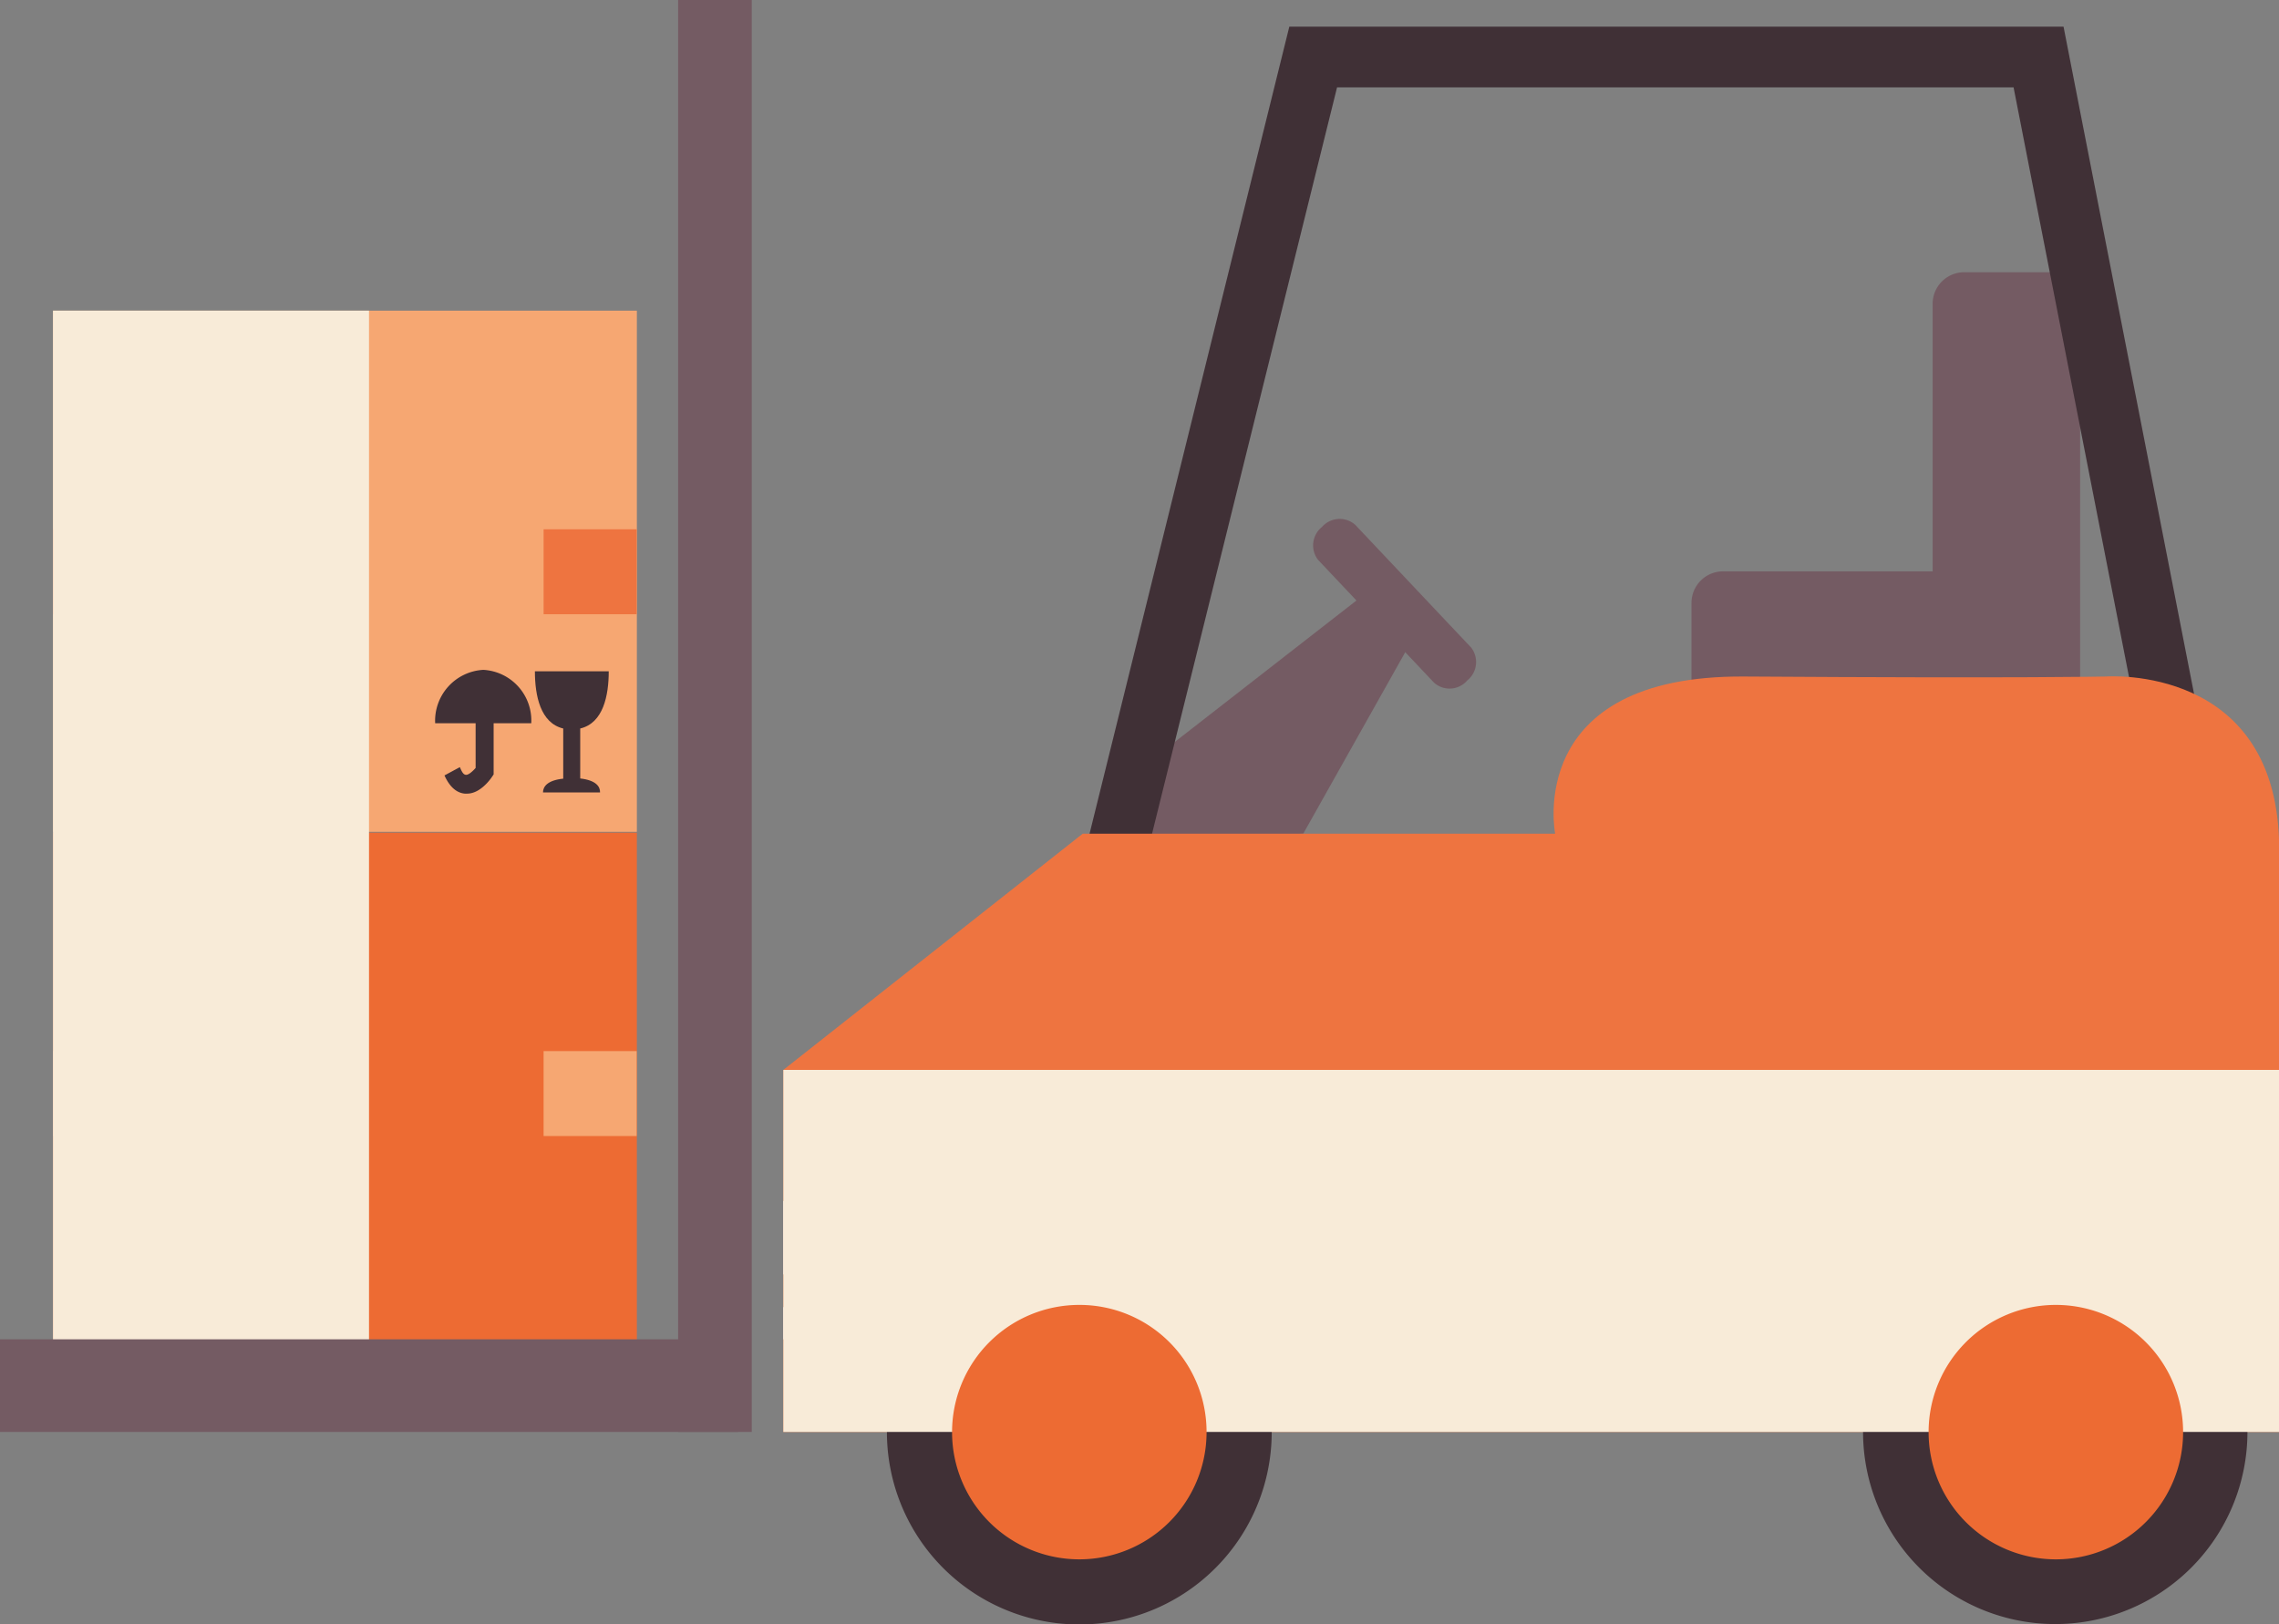 <svg xmlns="http://www.w3.org/2000/svg" viewBox="0 0 112.65 80.3"><rect x="0" y="0" width="112.65" height="80.3" fill="#808080" stroke="none"/><defs><style>.cls-1{isolation:isolate;}.cls-2{fill:#745b63;}.cls-3{fill:#403036;}.cls-4{fill:#ed6b33;}.cls-5{fill:#f6a772;}.cls-6{fill:#ee7440;}.cls-7{fill:#fff;}.cls-8{mix-blend-mode:multiply;}.cls-9{fill:#f8ebd8;}</style></defs><title>stoccaggio</title><g class="cls-1"><g id="Layer_4" data-name="Layer 4"><polygon class="cls-2" points="57.24 37.33 68.9 28.25 70.65 30.13 64.42 41.22 56.3 41.61 57.24 37.33"/><path class="cls-2" d="M73.63,44.7a1.17,1.17,0,0,1-.2,1.63h0a1.15,1.15,0,0,1-1.64.1l-5.73-6.07a1.17,1.17,0,0,1,.2-1.63h0a1.16,1.16,0,0,1,1.64-.1Z" transform="translate(-0.91 -12.68)"/><path class="cls-2" d="M102.17,26.14H98a1.56,1.56,0,0,0-1.56,1.56V40.93H86.07a1.56,1.56,0,0,0-1.55,1.56v6A1.56,1.56,0,0,0,86.07,50H96.45A1.56,1.56,0,0,0,98,51.57h4.16A1.56,1.56,0,0,0,103.73,50V27.7A1.56,1.56,0,0,0,102.17,26.14Z" transform="translate(-0.91 -12.68)"/><path class="cls-3" d="M71.42,72.91,52.75,62.05,64.64,14h38.27l8.8,45ZM56.2,60.58l15.54,9L108.27,57l-7.83-40H67Z" transform="translate(-0.91 -12.68)"/><rect class="cls-4" x="2.62" y="41.17" width="28.86" height="25.77"/><path class="cls-3" d="M9.48,74.25a2.51,2.51,0,0,0-2.37-2.64,2.51,2.51,0,0,0-2.37,2.64h2v2.2c-.15.18-.35.36-.48.34s-.2-.15-.3-.37l-.76.41c.31.69.71.87,1,.9h.09c.66,0,1.17-.74,1.23-.83l.08-.12V74.25Z" transform="translate(-0.91 -12.68)"/><path class="cls-3" d="M11.9,77V74.51c1.14-.27,1.41-1.63,1.41-2.83H9.66c0,1.2.27,2.56,1.4,2.83V77c-.79.09-1,.41-1,.69h2.82C12.89,77.39,12.7,77.07,11.9,77Z" transform="translate(-0.91 -12.68)"/><rect class="cls-5" x="26.87" y="51.97" width="4.6" height="4.2"/><rect class="cls-5" x="2.62" y="51.97" width="4.6" height="4.2"/><rect class="cls-5" x="2.62" y="15.36" width="28.86" height="25.77"/><path class="cls-3" d="M27.17,48.44A2.51,2.51,0,0,0,24.8,45.8a2.52,2.52,0,0,0-2.38,2.64h2v2.21c-.15.17-.35.35-.48.34s-.2-.15-.3-.38l-.76.41c.31.69.7.87,1,.9H24c.66,0,1.17-.74,1.23-.83l.08-.12V48.44Z" transform="translate(-0.91 -12.68)"/><path class="cls-3" d="M29.59,51.17V48.7c1.14-.27,1.41-1.63,1.41-2.83H27.35c0,1.2.27,2.56,1.4,2.83v2.48c-.79.08-1,.4-1,.68h2.82C30.58,51.58,30.38,51.26,29.59,51.17Z" transform="translate(-0.91 -12.68)"/><rect class="cls-6" x="26.87" y="26.17" width="4.6" height="4.2"/><rect class="cls-6" x="2.62" y="26.17" width="4.6" height="4.2"/><path class="cls-6" d="M39.63,83.48V65.58L54.43,53.9H77.78s-1.56-7.84,9.34-7.77c14,.09,17.88,0,17.88,0s8.57-.66,8.57,8.55v28.8Z" transform="translate(-0.91 -12.68)"/><rect class="cls-7" x="38.72" y="64.63" width="73.93" height="1.59"/><rect class="cls-7" x="38.72" y="59.38" width="73.93" height="3.63"/><path class="cls-3" d="M63.77,83.48a9.51,9.51,0,1,1-9.5-9.5A9.51,9.51,0,0,1,63.77,83.48Z" transform="translate(-0.91 -12.68)"/><path class="cls-3" d="M112,83.48a9.5,9.5,0,1,1-9.5-9.5A9.5,9.5,0,0,1,112,83.48Z" transform="translate(-0.91 -12.68)"/><g class="cls-8"><rect class="cls-9" x="38.72" y="52.9" width="73.93" height="17.9"/></g><g class="cls-8"><rect class="cls-9" x="2.62" y="15.36" width="15.62" height="53.15"/></g><rect class="cls-2" x="33.52" width="3.64" height="70.8"/><path class="cls-4" d="M60.55,83.48a6.29,6.29,0,1,1-6.28-6.28A6.28,6.28,0,0,1,60.55,83.48Z" transform="translate(-0.91 -12.68)"/><path class="cls-4" d="M108.82,83.48a6.29,6.29,0,1,1-6.29-6.28A6.29,6.29,0,0,1,108.82,83.48Z" transform="translate(-0.91 -12.68)"/><rect class="cls-2" y="66.22" width="36.48" height="4.58"/></g></g></svg>